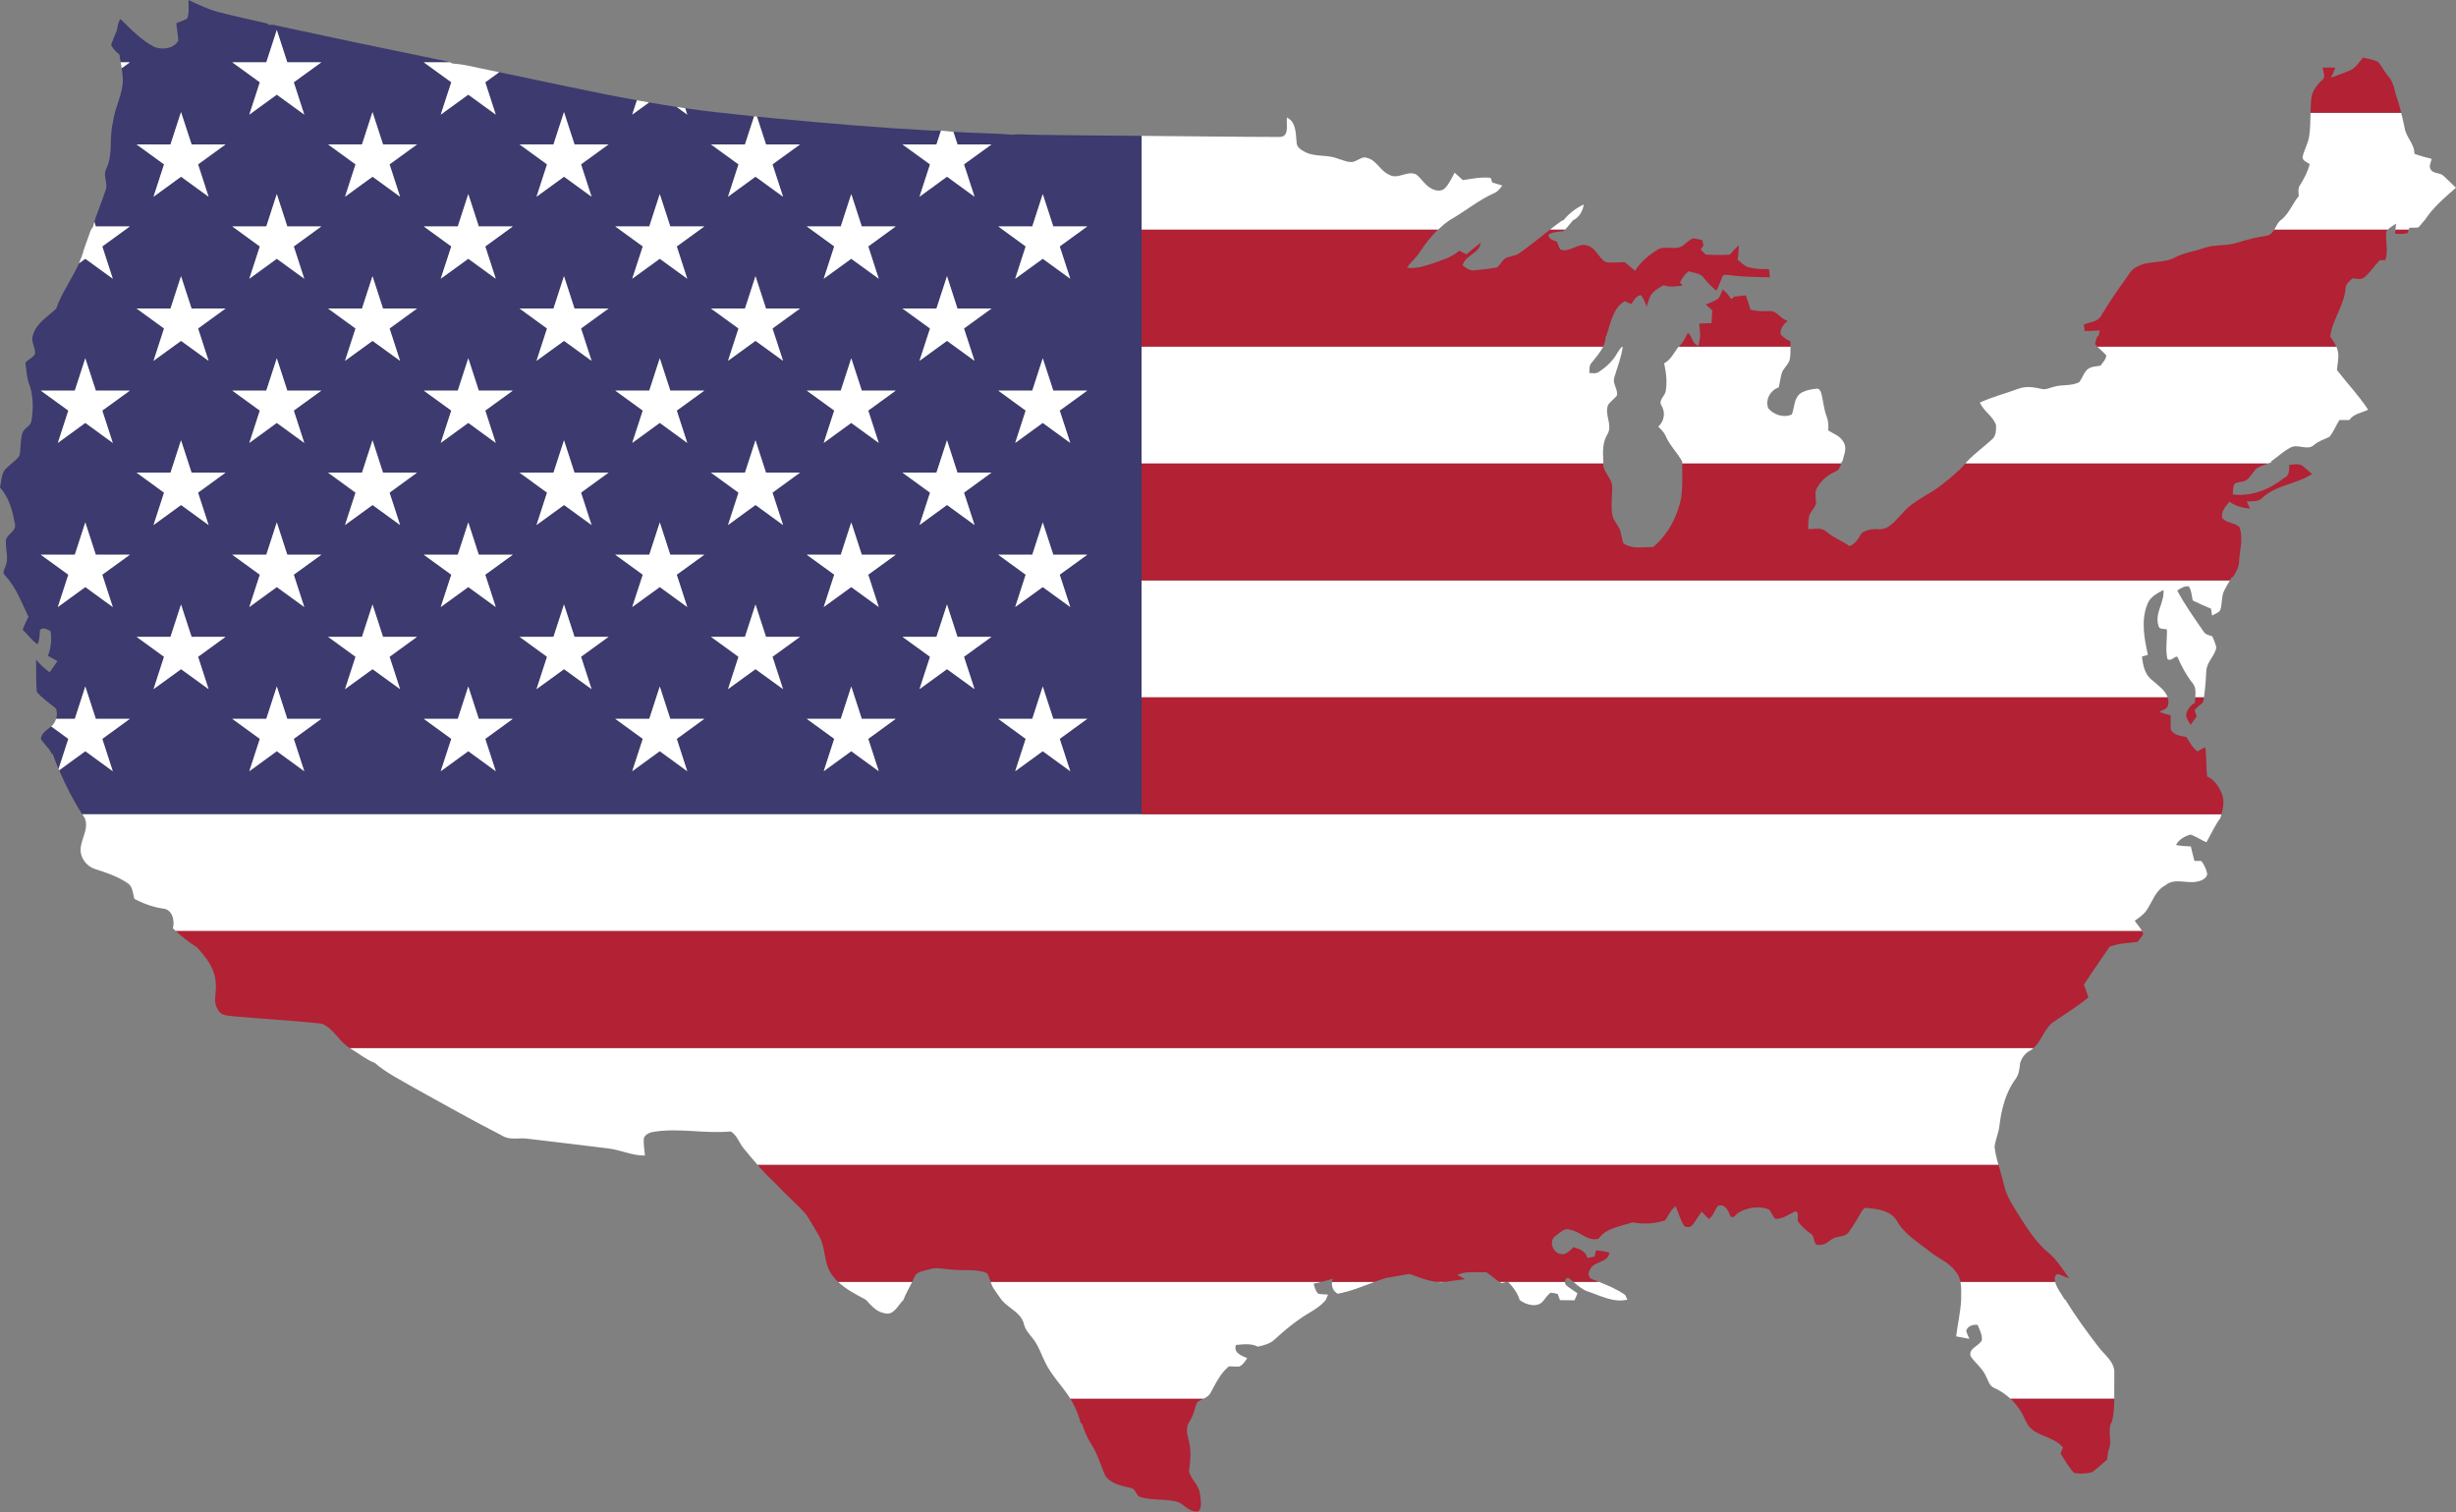 <?xml version="1.0" encoding="UTF-8"?><svg xmlns="http://www.w3.org/2000/svg" xmlns:xlink="http://www.w3.org/1999/xlink" height="1576.2" preserveAspectRatio="xMidYMid meet" version="1.0" viewBox="35.0 21.5 2560.0 1576.2" width="2560.0" zoomAndPan="magnify"><rect x="35.0" y="21.5" width="2560.0" height="1576.2" fill="#808080" stroke="none"/><g id="change1_1"><path d="M423.32 700.31L423.32 700.31z" fill="#3C3A6E"/></g><g id="change1_2"><path d="M822.48 700.31L822.48 700.31z" fill="#3C3A6E"/></g><g id="change1_3"><path d="m88.359 778.62c-4.425 3.768-10.391 7.057-10.78 13.165 2.624 3.886 5.879 7.324 8.89 10.945 0.854 1.546 1.709 3.133 2.563 4.72l0.692-0.509c2.002 5.357 4.117 10.679 6.347 15.955l10.152-31.284-17.864-12.992z" fill="#3C3A6E"/></g><g id="change1_4"><path d="m1224.9 748.34v-585.24c-38.27-0.339-76.529-0.506-114.8-1.196-6.591 0.061-13.264-0.976-19.774 0.061-20.468-1.87-41.069-1.586-61.564-3.112l4.278 13.158h35.462l-28.693 20.804 11.008 33.724-28.724-20.89-28.66 20.89 10.939-33.708-28.716-20.821h35.462l4.665-14.348c-2.797-0.159-5.598-0.192-8.398 0.029-53.504-2.848-106.91-7.344-160.25-12.389-3.886-0.407-7.771-0.793-11.657-1.159-3.824-0.366-7.647-0.745-11.469-1.128l9.428 28.996h35.462l-28.693 20.804 11.008 33.724-28.724-20.89-28.66 20.89 10.939-33.708-28.716-20.821h35.462l9.524-29.292c-13.222-1.336-26.434-2.76-39.634-4.252-10.765-1.23-21.5-2.648-32.212-4.199l2.175 6.702-11.04-8.023c-9.617-1.463-19.216-3.036-28.799-4.698l-17.544 12.721 4.886-14.967c-48.032-8.709-95.734-19.376-143.54-29.256l-14.503 10.515 10.939 33.708-28.66-20.826-28.724 20.826 11.008-33.725-28.693-20.804h27.197c-4.28-1.54-8.92-2.069-13.344-3.065-57.166-11.698-114.27-23.761-171.29-36.09-1.261 0.041-3.804 0.143-5.066 0.183l0.448-1.241c-17.373-3.927-34.788-7.792-52.059-12.186-10.864-2.767-20.893-7.893-31.044-12.511-0.183 6.408 0.834 13.101-1.363 19.265-3.54 2.095-7.527 3.275-11.331 4.801 0.163 6.123 1.912 12.084 1.994 18.167-4.435 8.503-16.641 9.968-24.86 6.713-13.732-6.957-24.392-18.472-35.337-29.051-3.438 3.804-2.604 9.297-4.638 13.752-1.872 4.353-3.764 8.707-5.249 13.223 2.075 3.926 5.025 7.242 8.626 9.846 0.479 2.727 0.981 5.457 1.461 8.192h9.504l-8.495 6.16c0.592 3.939 1.058 7.892 1.233 11.872-0.061 15.481-8.524 29.173-10.355 44.37-4.252 16.112 0.509 33.669-7.161 49.007-3.621 7.283 2.726 15.075-0.692 22.358-2.36 7.263-5.066 14.383-7.71 21.524-1.45 3.632-2.717 7.325-3.823 11.07l1.521 4.687h35.482l-28.716 20.884 10.939 33.644-28.646-20.816-6.605 4.799c-7.168 16.12-18.01 30.541-23.831 47.287-8.829 8.341-20.791 15.115-24.168 27.647-2.563 6.591 2.889 12.796 2.238 19.408-2.238 4.008-7.039 5.818-10.111 9.175 0.936 6.652 1.343 13.467 3.092 19.998 5.391 12.816 5.411 27.22 3.235 40.768-0.915 5.452-7.609 7.263-9.378 12.349-2.441 7.69-1.424 15.95-3.092 23.781-4.374 6.307-11.637 9.867-16.194 16.031-2.807 5.31-2.909 11.494-4.109 17.272 9.765 10.518 13.244 24.941 15.685 38.653 1.139 7.771-10.518 10.335-9.5 18.147-0.407 8.402 3.092 17.251-0.509 25.287-0.834 2.909-3.703 6.673-0.59 9.236 11.576 12.267 17.292 28.359 24.595 43.251-2.278 4.415-4.394 8.911-6.062 13.589 5.31 4.862 9.399 11.026 15.42 15.136 2.482-4.679 2.075-9.989 2.645-15.054 3.397-3.052 7.812-0.57 11.026 1.404 1.343 8.727 0.427 17.496-2.726 25.755 3.336 1.709 6.632 3.479 9.887 5.35-2.604 3.987-5.35 7.914-8.199 11.738-5.106-3.947-10.009-8.178-14.118-13.162 0.448 11.148-0.285 22.358 0.773 33.465 5.493 6.917 13.406 11.799 20.12 17.557 1.165 3.631 1.101 7.261 0.026 10.653h19.509l10.94-33.712 10.94 33.712h35.483l-28.724 20.89 10.947 33.731-28.646-20.88-27.253 19.864c6.796 15.901 14.698 31.347 24.049 45.874h1104.2v-121.86zm-1083.3-127.83l10.956 33.696-28.646-20.816-28.646 20.816 10.956-33.696-28.733-20.833h35.483l10.94-33.712 10.94 33.712h35.483l-28.733 20.833zm0.017-171.06l10.939 33.708-28.646-20.88-28.646 20.88 10.939-33.708-28.716-20.82h35.462l10.961-33.712 10.961 33.712h35.462l-28.716 20.82zm110.78 290.32l-28.692-20.803-28.692 20.803 10.945-33.725-28.629-20.804h35.37l10.961-33.712 11.025 33.712h35.397l-28.629 20.804 10.944 33.725zm-10.952-204.79l10.952 33.747-28.692-20.867-28.692 20.867 10.952-33.747-28.637-20.873h35.39l10.94-33.712 11.004 33.712h35.42l-28.637 20.873zm8e-3 -171.12l10.944 33.725-28.692-20.803-28.692 20.803 10.945-33.725-28.629-20.804h35.39l10.94-33.712 11.004 33.712h35.419l-28.629 20.804zm0-171.05l10.944 33.724-28.692-20.867-28.692 20.867 10.945-33.724-28.629-20.804h35.37l10.961-33.712 11.025 33.712h35.397l-28.629 20.804zm110.7 632.52l-28.646-20.88-28.646 20.88 10.947-33.731-28.724-20.89h35.483l10.94-33.712 10.94 33.712h35.482l-28.724 20.89 10.948 33.731zm-10.955-204.83l10.956 33.696-28.646-20.816-28.646 20.816 10.956-33.696-28.733-20.833h35.483l10.94-33.712 10.94 33.712h35.482l-28.732 20.833zm0.016-171.06l10.939 33.708-28.646-20.88-28.646 20.88 10.939-33.708-28.716-20.821h35.462l10.961-33.712 10.961 33.712h35.462l-28.716 20.821zm0-171.08l10.939 33.644-28.646-20.816-28.646 20.816 10.939-33.644-28.716-20.884h35.482l10.941-33.712 10.94 33.712h35.482l-28.715 20.884zm0-171.11l10.939 33.708-28.646-20.816-28.646 20.816 10.939-33.708-28.716-20.821h35.483l10.94-33.712 10.94 33.712h35.482l-28.715 20.821zm110.79 632.51l-28.692-20.803-28.692 20.803 10.945-33.725-28.63-20.804h35.37l10.961-33.712 10.961 33.712h35.462l-28.63 20.804 10.945 33.725zm-10.952-204.79l10.952 33.747-28.692-20.867-28.692 20.867 10.952-33.747-28.637-20.873h35.39l10.94-33.712 10.94 33.712h35.483l-28.636 20.873zm7e-3 -171.12l10.945 33.725-28.692-20.803-28.692 20.803 10.944-33.725-28.629-20.804h35.39l10.94-33.712 10.94 33.712h35.483l-28.629 20.804zm0-171.05l10.945 33.724-28.692-20.867-28.692 20.867 10.944-33.724-28.629-20.804h35.37l10.961-33.712 10.961 33.712h35.462l-28.63 20.804zm110.7 632.52l-28.66-20.89-28.724 20.89 11.016-33.747-28.701-20.873h35.482l10.94-33.712 10.94 33.712h35.483l-28.724 20.89 10.948 33.73zm-10.956-204.83l10.956 33.696-28.66-20.826-28.724 20.826 11.025-33.712-28.71-20.816h35.482l10.94-33.712 10.94 33.712h35.483l-28.732 20.832zm0.017-171.06l10.939 33.708-28.66-20.89-28.724 20.89 11.008-33.725-28.693-20.804h35.462l10.961-33.712 10.961 33.712h35.462l-28.716 20.821zm0-171.08l10.939 33.644-28.66-20.826-28.724 20.826 11.008-33.661-28.693-20.868h35.482l10.941-33.712 10.94 33.712h35.483l-28.716 20.885zm110.78 461.4l-28.692-20.803-28.692 20.803 10.945-33.725-28.63-20.804h35.37l10.961-33.712 10.961 33.712h35.462l-28.642 20.767 10.957 33.762zm-10.964-204.83l10.964 33.785-28.692-20.867-28.692 20.867 10.952-33.747-28.637-20.873h35.39l10.94-33.712 10.94 33.712h35.482l-28.647 20.835zm7e-3 -171.12l10.957 33.762-28.692-20.803-28.692 20.803 10.945-33.725-28.63-20.804h35.39l10.94-33.712 10.94 33.712h35.482l-28.64 20.767zm0-171.05l10.957 33.762-28.692-20.867-28.692 20.867 10.945-33.724-28.63-20.804h35.37l10.961-33.712 10.961 33.712h35.462l-28.642 20.766zm110.71 632.56l-28.66-20.89-28.724 20.89 11.016-33.747-28.701-20.873h35.483l10.94-33.712 10.941 33.712h35.482l-28.724 20.89 10.947 33.73zm-10.956-204.83l10.956 33.696-28.66-20.826-28.724 20.826 11.025-33.712-28.71-20.816h35.483l10.94-33.712 10.941 33.712h35.482l-28.733 20.832zm0.017-171.06l10.939 33.708-28.66-20.89-28.724 20.89 11.008-33.724-28.693-20.804h35.462l10.961-33.712 10.961 33.712h35.462l-28.716 20.82zm0-171.08l10.939 33.644-28.66-20.826-28.724 20.826 11.008-33.661-28.693-20.868h35.482l10.94-33.712 10.941 33.712h35.482l-28.715 20.885zm110.79 461.4l-28.724-20.826-28.66 20.826 10.939-33.708-28.716-20.821h35.462l10.961-33.712 10.961 33.712h35.462l-28.693 20.804 11.008 33.725zm-11.016-204.79l11.016 33.747-28.724-20.89-28.66 20.89 10.947-33.731-28.724-20.89h35.483l10.94-33.712 10.94 33.712h35.483l-28.701 20.874zm7e-3 -171.12l11.008 33.725-28.724-20.826-28.66 20.826 10.939-33.708-28.716-20.821h35.483l10.94-33.712 10.94 33.712h35.483l-28.693 20.804zm110.76 461.48l-28.692-20.867-28.692 20.867 10.964-33.785-28.649-20.836h35.483l10.94-33.712 10.94 33.712h35.391l-28.637 20.874 10.952 33.747zm-10.962-204.85l10.961 33.712-28.692-20.803-28.692 20.803 10.973-33.75-28.658-20.779h35.483l10.94-33.712 10.94 33.712h35.391l-28.646 20.817zm0.017-171.06l10.944 33.725-28.692-20.867-28.692 20.867 10.957-33.762-28.642-20.767h35.462l10.961-33.712 10.961 33.712h35.37l-28.629 20.804zm0-171.08l10.944 33.661-28.692-20.803-28.692 20.803 10.957-33.698-28.642-20.83h35.483l10.94-33.712 10.94 33.712h35.39l-28.628 20.867zm110.79 461.42l-28.724-20.826-28.66 20.826 10.939-33.708-28.716-20.821h35.462l10.961-33.712 10.961 33.712h35.462l-28.693 20.804 11.008 33.725zm-11.016-204.79l11.016 33.747-28.724-20.89-28.66 20.89 10.947-33.731-28.724-20.89h35.483l10.94-33.712 10.94 33.712h35.482l-28.7 20.874zm8e-3 -171.12l11.008 33.725-28.724-20.826-28.66 20.826 10.939-33.708-28.716-20.821h35.483l10.94-33.712 10.94 33.712h35.482l-28.692 20.804zm110.76 461.48l-28.692-20.867-28.692 20.867 10.952-33.747-28.637-20.873h35.483l10.94-33.712 10.94 33.712h35.39l-28.637 20.873 10.953 33.747zm-10.961-204.85l10.961 33.712-28.692-20.803-28.692 20.803 10.961-33.712-28.646-20.816h35.483l10.94-33.712 10.94 33.712h35.39l-28.645 20.816zm0.016-171.06l10.945 33.725-28.692-20.867-28.692 20.867 10.944-33.725-28.629-20.804h35.462l10.961-33.712 10.961 33.712h35.37l-28.63 20.804zm0-171.08l10.945 33.661-28.692-20.803-28.692 20.803 10.944-33.661-28.629-20.868h35.482l10.941-33.712 10.941 33.712h35.39l-28.63 20.868z" fill="#3C3A6E"/></g><g id="change2_1"><path d="m160.84 86.448c0.359 2.05 0.7 4.103 1.009 6.16l8.495-6.16h-9.504z" fill="#fff"/></g><g id="change2_2"><path d="M323.52 52.736L312.58 86.448 277.1 86.448 305.82 107.27 294.88 140.98 323.52 120.16 352.17 140.98 341.23 107.27 369.95 86.448 334.46 86.448z" fill="#fff"/></g><g id="change2_3"><path d="m505.39 107.25l-11.008 33.725 28.724-20.826 28.66 20.826-10.939-33.708 14.503-10.515c-3.466-0.716-6.933-1.434-10.4-2.141-12.633-2.339-25.043-6.123-37.941-6.835-1.001-0.527-2.04-0.95-3.094-1.329h-27.197l28.692 20.803z" fill="#fff"/></g><g id="change2_4"><path d="m711.53 128.26c-4.222-0.732-8.442-1.482-12.659-2.247l-4.886 14.967 17.545-12.72z" fill="#fff"/></g><g id="change2_5"><path d="m749.2 134.28c-2.957-0.428-5.912-0.871-8.865-1.321l11.04 8.023-2.175-6.702z" fill="#fff"/></g><g id="change2_6"><path d="M223.68 138.31L212.72 172.02 177.35 172.02 205.98 192.82 195.03 226.55 223.72 205.68 252.42 226.55 241.47 192.82 270.1 172.02 234.7 172.02z" fill="#fff"/></g><g id="change2_7"><path d="M423.28 138.31L412.32 172.02 376.95 172.02 405.58 192.82 394.63 226.55 423.32 205.68 452.02 226.55 441.07 192.82 469.7 172.02 434.24 172.02z" fill="#fff"/></g><g id="change2_8"><path d="M622.88 138.31L611.92 172.02 576.55 172.02 605.18 192.82 594.23 226.55 622.92 205.68 651.62 226.55 640.66 192.78 669.3 172.02 633.84 172.02z" fill="#fff"/></g><g id="change2_9"><path d="m776.06 172.02l28.716 20.821-10.939 33.708 28.66-20.89 28.724 20.89-11.008-33.724 28.693-20.804h-35.462l-9.428-28.996c-0.99-0.099-1.981-0.196-2.971-0.296l-9.524 29.292h-35.461z" fill="#fff"/></g><g id="change2_10"><path d="m975.66 172.02l28.716 20.821-10.939 33.708 28.66-20.89 28.724 20.89-11.008-33.724 28.693-20.804h-35.462l-4.278-13.158c-0.69-0.051-1.381-0.088-2.071-0.144-3.625-0.414-7.264-0.84-10.908-1.046l-4.665 14.348h-35.462z" fill="#fff"/></g><g id="change2_11"><path d="m152.57 312.02l-10.939-33.644 28.716-20.884h-35.482l-1.521-4.687c-0.523 1.772-1.022 3.551-1.466 5.348-1.444 1.526-2.462 3.336-3.031 5.411-2.095 6.184-4.293 12.328-6.571 18.452-1.239 4.854-2.954 9.487-4.956 13.988l6.605-4.799 28.645 20.815z" fill="#fff"/></g><g id="change2_12"><path d="M323.52 223.78L312.58 257.5 277.1 257.5 305.82 278.38 294.88 312.02 323.52 291.21 352.17 312.02 341.23 278.38 369.95 257.5 334.46 257.5z" fill="#fff"/></g><g id="change2_13"><path d="M523.12 223.78L512.18 257.5 476.7 257.5 505.39 278.36 494.39 312.02 523.11 291.2 551.77 312.02 540.83 278.38 569.55 257.5 534.06 257.5z" fill="#fff"/></g><g id="change2_14"><path d="M722.72 223.78L711.78 257.5 676.3 257.5 705 278.36 693.99 312.02 722.71 291.2 751.37 312.02 740.43 278.38 769.15 257.5 733.66 257.5z" fill="#fff"/></g><g id="change2_15"><path d="M922.32 223.78L911.38 257.5 875.9 257.5 904.54 278.32 893.59 312.02 922.28 291.22 950.97 312.02 940.03 278.36 968.66 257.5 933.26 257.5z" fill="#fff"/></g><g id="change2_16"><path d="M1121.9 223.78L1111 257.5 1075.5 257.5 1104.1 278.36 1093.2 312.02 1121.9 291.22 1150.6 312.02 1139.6 278.36 1168.3 257.5 1132.9 257.5z" fill="#fff"/></g><g id="change2_17"><path d="M223.68 309.35L212.74 343.06 177.35 343.06 205.98 363.87 195.03 397.59 223.72 376.79 252.42 397.59 241.47 363.87 270.1 343.06 234.68 343.06z" fill="#fff"/></g><g id="change2_18"><path d="M423.28 309.35L412.34 343.06 376.95 343.06 405.58 363.87 394.63 397.59 423.32 376.79 452.02 397.59 441.07 363.87 469.7 343.06 434.22 343.06z" fill="#fff"/></g><g id="change2_19"><path d="M622.88 309.35L611.94 343.06 576.55 343.06 605.18 363.87 594.23 397.59 622.92 376.79 651.62 397.59 640.66 363.83 669.3 343.06 633.82 343.06z" fill="#fff"/></g><g id="change2_20"><path d="M822.48 309.35L811.54 343.06 776.06 343.06 804.77 363.88 793.83 397.59 822.49 376.77 851.22 397.59 840.21 363.87 868.9 343.06 833.42 343.06z" fill="#fff"/></g><g id="change2_21"><path d="M1022.1 309.35L1011.1 343.06 975.66 343.06 1004.4 363.88 993.43 397.59 1022.1 376.77 1050.8 397.59 1039.8 363.87 1068.5 343.06 1033 343.06z" fill="#fff"/></g><g id="change2_22"><path d="M123.92 394.92L112.96 428.63 77.5 428.63 106.22 449.45 95.277 483.16 123.92 462.28 152.57 483.16 141.63 449.45 170.35 428.63 134.88 428.63z" fill="#fff"/></g><g id="change2_23"><path d="M323.52 394.92L312.56 428.63 277.1 428.63 305.82 449.45 294.88 483.16 323.52 462.28 352.17 483.16 341.23 449.45 369.95 428.63 334.48 428.63z" fill="#fff"/></g><g id="change2_24"><path d="M523.12 394.92L512.16 428.63 476.7 428.63 505.39 449.44 494.39 483.16 523.11 462.27 551.77 483.16 540.83 449.45 569.55 428.63 534.08 428.63z" fill="#fff"/></g><g id="change2_25"><path d="M722.72 394.92L711.76 428.63 676.3 428.63 705 449.44 693.99 483.16 722.71 462.27 751.37 483.16 740.43 449.45 769.15 428.63 733.69 428.63z" fill="#fff"/></g><g id="change2_26"><path d="M922.32 394.92L911.36 428.63 875.9 428.63 904.54 449.4 893.59 483.16 922.28 462.3 950.97 483.16 940.03 449.44 968.66 428.63 933.29 428.63z" fill="#fff"/></g><g id="change2_27"><path d="M1121.9 394.92L1111 428.63 1075.5 428.63 1104.1 449.44 1093.2 483.16 1121.9 462.3 1150.6 483.16 1139.6 449.44 1168.3 428.63 1132.9 428.63z" fill="#fff"/></g><g id="change2_28"><path d="M223.68 480.4L212.74 514.11 177.35 514.11 205.98 534.98 195.03 568.73 223.72 547.86 252.42 568.73 241.46 534.98 270.1 514.11 234.68 514.11z" fill="#fff"/></g><g id="change2_29"><path d="M423.28 480.4L412.34 514.11 376.95 514.11 405.58 534.98 394.63 568.73 423.32 547.86 452.02 568.73 441.06 534.98 469.7 514.11 434.22 514.11z" fill="#fff"/></g><g id="change2_30"><path d="M622.88 480.4L611.94 514.11 576.55 514.11 605.18 534.98 594.23 568.73 622.92 547.86 651.62 568.73 640.65 534.95 669.3 514.11 633.82 514.11z" fill="#fff"/></g><g id="change2_31"><path d="M822.48 480.4L811.54 514.11 776.06 514.11 804.78 535 793.83 568.73 822.49 547.84 851.22 568.73 840.2 534.98 868.9 514.11 833.42 514.11z" fill="#fff"/></g><g id="change2_32"><path d="M1022.1 480.4L1011.1 514.11 975.66 514.11 1004.4 535 993.43 568.73 1022.1 547.84 1050.8 568.73 1039.8 534.98 1068.5 514.11 1033 514.11z" fill="#fff"/></g><g id="change2_33"><path d="M123.92 565.97L112.98 599.68 77.5 599.68 106.23 620.51 95.277 654.21 123.92 633.39 152.57 654.21 141.61 620.51 170.35 599.68 134.86 599.68z" fill="#fff"/></g><g id="change2_34"><path d="M323.52 565.97L312.58 599.68 277.1 599.68 305.83 620.51 294.88 654.21 323.52 633.39 352.17 654.21 341.21 620.51 369.95 599.68 334.46 599.68z" fill="#fff"/></g><g id="change2_35"><path d="M523.12 565.97L512.18 599.68 476.7 599.68 505.41 620.5 494.39 654.21 523.11 633.38 551.77 654.21 540.81 620.51 569.55 599.68 534.06 599.68z" fill="#fff"/></g><g id="change2_36"><path d="M722.72 565.97L711.78 599.68 676.3 599.68 705.01 620.5 693.99 654.21 722.71 633.38 751.37 654.21 740.41 620.51 769.15 599.68 733.66 599.68z" fill="#fff"/></g><g id="change2_37"><path d="M922.32 565.97L911.38 599.68 875.9 599.68 904.56 620.46 893.59 654.21 922.28 633.4 950.97 654.21 940.01 620.5 968.66 599.68 933.26 599.68z" fill="#fff"/></g><g id="change2_38"><path d="M1121.9 565.97L1111 599.68 1075.5 599.68 1104.1 620.5 1093.2 654.21 1121.9 633.4 1150.6 654.21 1139.6 620.5 1168.3 599.68 1132.9 599.68z" fill="#fff"/></g><g id="change2_39"><path d="M234.7 685.25L223.68 651.54 212.72 685.25 177.35 685.25 205.98 706.05 195.03 739.78 223.72 718.98 252.42 739.78 241.47 706.05 270.1 685.25z" fill="#fff"/></g><g id="change2_40"><path d="m434.24 685.25l-10.961-33.712-10.961 33.712h-35.37l28.63 20.804-10.945 33.725 28.692-20.803 28.692 20.803-10.945-33.725 28.63-20.804h-35.462zm-10.915 15.06z" fill="#fff"/></g><g id="change2_41"><path d="M633.84 685.25L622.88 651.54 611.92 685.25 576.55 685.25 605.18 706.05 594.23 739.78 622.92 718.98 651.62 739.78 640.66 706.02 669.3 685.25z" fill="#fff"/></g><g id="change2_42"><path d="m833.44 685.25l-10.961-33.712-10.961 33.712h-35.462l28.716 20.821-10.939 33.708 28.66-20.826 28.724 20.826-11.008-33.724 28.693-20.804h-35.462zm-10.961 15.06z" fill="#fff"/></g><g id="change2_43"><path d="M1033 685.25L1022.1 651.54 1011.1 685.25 975.66 685.25 1004.4 706.07 993.43 739.78 1022.1 718.95 1050.8 739.78 1039.8 706.05 1068.5 685.25z" fill="#fff"/></g><g id="change2_44"><path d="m152.57 825.35l-10.947-33.731 28.724-20.89h-35.483l-10.94-33.712-10.94 33.712h-19.509c-0.689 2.176-1.79 4.255-3.261 6.171-0.567 0.594-1.194 1.165-1.853 1.727l17.864 12.992-10.153 31.284c0.201 0.476 0.398 0.954 0.601 1.43l27.251-19.863 28.646 20.88z" fill="#fff"/></g><g id="change2_45"><path d="M334.46 770.73L323.52 737.02 312.58 770.73 277.1 770.73 305.82 791.62 294.88 825.35 323.52 804.47 352.17 825.35 341.22 791.62 369.95 770.73z" fill="#fff"/></g><g id="change2_46"><path d="M534.06 770.73L523.12 737.02 512.18 770.73 476.7 770.73 505.4 791.6 494.39 825.35 523.11 804.46 551.77 825.35 540.82 791.62 569.55 770.73z" fill="#fff"/></g><g id="change2_47"><path d="M733.66 770.73L722.72 737.02 711.78 770.73 676.3 770.73 705 791.6 693.99 825.35 722.71 804.46 751.37 825.35 740.42 791.62 769.15 770.73z" fill="#fff"/></g><g id="change2_48"><path d="M933.26 770.73L922.32 737.02 911.38 770.73 875.9 770.73 904.55 791.56 893.59 825.35 922.28 804.48 950.97 825.35 940.02 791.6 968.66 770.73z" fill="#fff"/></g><g id="change2_49"><path d="M1132.9 770.73L1121.9 737.02 1111 770.73 1075.5 770.73 1104.1 791.6 1093.2 825.35 1121.9 804.48 1150.6 825.35 1139.6 791.6 1168.3 770.73z" fill="#fff"/></g><g id="change2_50"><path d="m1224.9 626.48v121.86h1069.6c-2.536-7.344-10.501-12.933-16.163-17.87-7.812-5.757-9.663-15.705-10.64-24.738 1.526-0.407 4.618-1.221 6.144-1.648-3.723-17.109-7.365-35.744-0.59-52.629 2.604-7.588 10.131-11.576 16.804-15.014 1.282 12.918-9.379 24.128-5.208 37.066 0.427 4.333 5.737 3.113 8.829 4.008 0.366 10.253-1.75 20.71 0.488 30.82 3.926 3.113 6.795-2.848 10.355-2.4 4.231 9.663 9.134 19.021 15.705 27.321 3.673 4.263 3.415 9.738 3.006 15.083h9.02c1.41-9.08 2.039-18.255 2.5-27.432 0.305-9.378 8.911-15.644 10.457-24.575-0.855-4.089-2.645-7.873-4.252-11.657-3.58-1.058-7.527-1.912-9.439-5.452-9.46-13.793-19.266-27.423-27.077-42.254 3.621-2.238 7.466-4.923 12.023-4.313 2.95 4.211 2.929 9.785 4.13 14.688 6.205 3.133 12.613 5.9 19.042 8.585 0.284 1.77 0.834 5.33 1.118 7.1 2.828-1.607 6.246-2.624 8.382-5.269 2.543-6.978 0.976-14.993 4.72-21.625 1.707-3.294 3.623-6.467 5.514-9.657h-1134.4z" fill="#fff"/></g><g id="change2_51"><path d="m2442 163.33c-1.078 7.405-5.086 13.956-6.835 21.178-0.957 4.496 4.658 5.798 7.323 8.158-2.034 7.771-5.757 14.891-9.988 21.666-2.523 3.397-1.587 7.629-1.383 11.535-6.917 8.239-10.335 19.205-19.428 25.572-2.633 2.443-4.168 6.205-6.136 9.461h118.32c2.367-2.607 5.834-4.226 8.615-6.367-0.206 2.127-0.406 4.247-0.595 6.367h13.817c0.248-0.663 0.499-1.323 0.734-1.994 3.092-0.122 6.246 0.041 9.378-0.407 2.258-2.217 4.069-4.801 6.144-7.222h0.265c8.585-13.406 20.852-23.72 32.733-34.076-4.395-4.029-8.463-8.402-12.898-12.349-3.723-3.743-10.721-1.933-13.448-6.835-2.319-3.377 0.529-7.425 0.916-10.965-6.063-1.424-12.043-3.112-17.882-5.228 0.244-9.989-8.402-16.926-10.07-26.426-1.128-5.482-2.358-10.938-3.731-16.358h-94.49c-0.152 8.116-0.201 16.238-1.363 24.29z" fill="#fff"/></g><g id="change2_52"><path d="m1674.7 251.06c6.428-2.828 10.07-9.684 11.169-16.397-8.382 3.743-15.644 9.541-21.422 16.641h-1.2c-4.317 3.103-8.534 6.332-12.717 9.604h15.758c3.004-3.084 5.496-6.671 8.412-9.848z" fill="#fff"/></g><g id="change2_53"><path d="m1533.9 260.9c3.763-3.609 7.785-6.949 12.099-9.929 15.787-8.87 29.803-20.812 46.465-28.197 3.784-1.403 6.103-4.781 8.422-7.913-3.479-1.078-6.937-2.116-10.396-3.153-0.427-1.221-1.282-3.642-1.709-4.862-9.765-1.098-19.367 0.956-28.969 2.38-2.828-2.624-5.676-5.188-8.565-7.731-3.214 5.574-5.676 11.82-10.355 16.356-3.682 3.56-9.5 2.482-13.61 0.346-6.612-3.357-10.294-10.131-15.848-14.708-9.562-4.984-19.388 5.778-28.583 0.041-9.216-3.784-12.918-15.197-23.008-17.475-3.988-1.607-7.466 1.302-10.945 2.726-6.408 3.927-13.589-0.448-19.978-2.116-10.945-4.292-23.517-1.241-34.014-6.957-4.028-2.095-8.707-5.086-8.402-10.274-1.017-9.073-0.427-20.852-10.131-25.45-0.793 6.978 3.092 20.669-8.036 20.262-42.01-0.04-84.06-0.712-126.09-0.977-5.77-0.061-11.539-0.116-17.308-0.167v97.797h308.96z" fill="#fff"/></g><g id="change2_54"><path d="m120.72 870.2c0.871 1.354 1.754 2.7 2.651 4.037 5.025 12.328-5.798 23.456-4.191 35.825 1.221 7.954 7.344 14.891 15.034 17.251 11.84 3.784 23.863 7.812 34.177 14.953 5.188 3.56 4.984 10.701 6.693 16.153 9.338 4.903 19.326 8.504 29.783 10.07 9.867 0.712 12.471 12.633 10.355 20.649 1.019 0.951 2.047 1.894 3.084 2.83h2049.4c-2.044-3.863-5.193-7.163-7.58-10.784 4.537-3.275 9.5-6.368 12.552-11.23 6.001-8.809 9.073-20.323 19.225-25.552 9.297-8.178 21.829-1.831 32.712-3.886 4.496-0.773 10.315-2.97 11.128-8.097-0.977-4.883-3.154-9.521-6.103-13.488-2.441-0.203-4.862-0.102-7.243-0.041-1.383-5.025-2.604-10.09-3.763-15.136-5.229-0.203-10.416-0.57-15.522-1.505 3.072-5.839 9.094-9.216 15.258-10.904 5.798 1.994 10.864 5.615 16.478 8.076 4.821-8.402 8.667-17.414 14.525-25.206 0.397-1.322 0.794-2.664 1.17-4.017h-2229.8z" fill="#fff"/></g><g id="change2_55"><path d="m1954.7 502.62h0.631c1.485-6.51 5.391-13.915 1.282-20.242-3.173-6.347-10.314-8.707-15.97-12.206 0.386-4.984 0.183-10.009-1.709-14.688-2.848-7.527-3.397-15.604-5.31-23.334-0.651-2.685-2.36-6.307-5.696-5.493-5.737 0.692-11.759 1.79-16.58 5.066-6.591 5.391-5.757 14.485-8.605 21.727-8.137 3.906-19.184 0.468-24.595-6.469-3.377-8.89 2.136-18.655 10.884-21.748 1.343-5.391 1.913-11.006 3.641-16.295 2.258-4.272 6.246-7.547 7.751-12.227 0.92-4.586 0.957-9.277 0.86-13.953h-116.44c-5.009 5.952-7.953 13.651-15.228 17.432 2.157 9.684 3.316 19.835 1.505 29.681-1.302 4.842-7.73 9.155-4.252 14.363 4.435 7.12 2.767 16.417-3.397 21.951 2.624 2.767 5.656 5.33 7.324 8.87 4.15 10.212 12.369 17.923 17.658 27.505 1e-3 0.686 7e-3 1.373 0.01 2.059h165.65c0.202-0.674 0.395-1.346 0.59-1.999z" fill="#fff"/></g><g id="change2_56"><path d="m2230.5 391.96c-0.244 4.17-3.763 7.242-5.879 10.619-4.883 0.956-10.559 0.753-14.342 4.435-3.438 3.682-4.984 8.626-7.833 12.694-8.076 4.415-17.74 2.34-26.304 4.842-4.476 0.977-8.91 3.662-13.549 2.217-7.507-1.729-15.482-2.929-22.948-0.346-13.65 4.943-27.729 8.687-40.993 14.647 3.927 9.012 13.57 14.037 16.906 23.334 0.102 5.066 0.285 11.23-3.988 14.81-8.544 8.036-18.268 14.79-26.304 23.395-0.53 0.692-1.096 1.35-1.65 2.018h315.41c0.817-0.315 1.632-0.637 2.44-0.981l1.281 0.244-0.834-1.261c7.08-4.821 13.305-11.006 21.015-14.871 7.629-3.804 17.312 3.764 24.107-2.502 4.659-4.048 10.6-5.838 16.092-8.442 4.272-5.29 6.713-11.799 10.354-17.516 3.418 0.02 6.856 0.041 10.315 0.02 4.557-6.754 12.878-7.405 19.631-10.762-9.582-14.729-21.849-27.444-32.509-41.338 0.346-6.225 2.198-12.43 1.119-18.676-0.293-2.038-0.93-3.947-1.761-5.776h-249.2c3.068 3.122 6.606 5.803 9.417 9.196z" fill="#fff"/></g><g id="change2_57"><path d="m1224.9 382.76v121.86h481.14c0.017-0.662 0.08-1.339 0.207-2.039-0.59-9.46-1.017-19.367 3.906-27.891 6.51-9.846-3.356-21.157 1.2-31.451 2.665-3.459 6.225-6.083 8.992-9.439 1.465-6.408-4.76-12.247-2.746-18.676 3.171-10.734 7.401-21.204 8.887-32.364h-0.819c-1.796 2.058-3.486 4.186-4.833 6.569-4.476 8.259-11.637 14.831-19.448 19.896-2.889 2.095-6.53 1.098-9.765 1.078 0.285-3.621-0.427-7.832 2.359-10.68 4.226-5.351 9.102-10.691 12.033-16.862h-481.11z" fill="#fff"/></g><g id="change2_58"><path d="m1537.1 1358.1c1.614-0.129 3.223-0.306 4.831-0.5h-10.082c1.737 0.243 3.486 0.42 5.251 0.5z" fill="#fff"/></g><g id="change2_59"><path d="m937.54 1376.2c5.432 5.981 11.209 12.878 19.733 14.078 9.277 2.706 13.691-8.382 19.286-13.712 2.503-6.609 6.201-12.662 9.272-19.013h-77.251c8.299 7.879 18.958 13.281 28.96 18.647z" fill="#fff"/></g><g id="change2_60"><path d="m1070.6 1364.4c2.624 4.15 5.696 8.036 8.503 12.125 7.425 8.87 20.75 13.305 23.314 25.592 1.505 5.717 5.696 10.05 9.236 14.607 5.737 7.181 8.503 16.092 12.552 24.229 6.654 14.233 18.26 25.199 26.519 38.419h138.73c2.938-1.433 5.737-3.013 7.304-6.012 5.33-9.806 10.355-20.445 19.103-27.708 3.499-0.102 7.019 0.468 10.559 0.183 4.13-1.322 6.184-5.473 8.667-8.687-5.819-2.523-14.77-5.656-11.718-13.834 7.649-0.651 15.685-1.872 22.825 1.79 6.083-1.424 12.511-2.929 17.211-7.324 8.26-7.446 16.6-14.851 25.816-21.117 9.216-6.815 20.384-11.189 27.749-20.323 0.793-1.851 1.587-3.702 2.339-5.533-3.417-0.285-6.896-0.203-10.233-0.895-2.95-2.706-3.702-6.795-4.882-10.396 2.838-0.637 5.669-1.303 8.491-2.005h-345.14c0.817 2.384 1.711 4.735 3.057 6.889z" fill="#fff"/></g><g id="change2_61"><path d="m1429.4 1369.9c13.258-2.302 25.741-7.67 38.408-12.299h-44.386c-0.732 4.861 1.402 10.036 5.978 12.299z" fill="#fff"/></g><g id="change2_62"><path d="m1600.3 1358.9c1.224-0.33 3.398-0.924 5.068-1.375h-7.595c0.819 0.492 1.654 0.96 2.527 1.375z" fill="#fff"/></g><g id="change2_63"><path d="m2079.2 1376.5c-0.733 12.755-3.662 25.226-5.229 37.88 4.618 0.895 9.256 1.729 13.895 2.604-1.302-2.807-2.726-5.574-3.459-8.544 1.913-5.066 6.978-6.51 11.962-6.062 1.933 5.147 5.065 10.355 4.374 16.092-2.95 6.164-13.833 8.056-11.759 16.336 4.537 7.324 12.146 12.39 15.726 20.405 2.624 4.557 3.601 10.965 9.175 13.02 6.173 2.762 11.79 6.576 16.69 11.159h108.25c0.132-8.734-0.208-17.506 7e-3 -26.193 0.936-12.064-10.111-19.265-16.499-27.871-12.267-15.929-24.147-32.245-34.666-49.374l-0.59 0.041c-3.45-6.068-8.134-11.631-9.954-18.464h-98.631c1.174 6.146 0.618 12.862 0.704 18.971z" fill="#fff"/></g><g id="change2_64"><path d="m1689.5 1367.4c13.63 4.374 27.016 12.186 41.847 8.727-0.59-1.221-1.77-3.703-2.36-4.923-8.401-5.977-17.975-9.898-27.523-13.683h-26.446c4.474 3.835 8.892 7.795 14.482 9.879z" fill="#fff"/></g><g id="change2_65"><path d="m1619.1 1376.6c7.059 5.269 19.449 8.585 25.165-0.081 2.116-2.726 4.231-5.493 6.937-7.669 2.523 0.142 5.005 0.59 7.486 1.343 0.773 2.116 1.546 4.252 2.36 6.429 5.025 0.122 10.07 0.142 15.115 0.163 1.037-2.462 2.095-4.903 3.153-7.324-3.886-2.868-8.158-5.188-11.799-8.341-0.886-0.81-1.276-2.188-1.249-3.552h-59.264c5.218 5.484 9.925 11.643 12.096 19.032z" fill="#fff"/></g><g id="change2_66"><path d="m400.76 1114.6c8.259 4.943 15.929 11.311 24.921 14.79 12.552 10.843 27.627 18.024 41.806 26.406 30.21 16.743 60.319 33.648 91.038 49.435 8.056 5.065 17.678 1.79 26.508 3.153 27.85 3.336 55.701 6.53 83.531 10.05 13.122 1.444 25.328 7.71 38.673 7.466-0.427-6.062-1.75-12.165-1.099-18.248 1.811-4.354 6.754-6.042 11.087-6.591 26.406-4.069 52.975 2.34 79.442-0.265 6.591 3.662 8.687 11.921 13.386 17.516 4.789 5.839 9.637 11.665 14.634 17.36h1293.4c-1.788-6.261-3.386-12.558-4.07-19.048 1.017-7.446 4.313-14.403 5.106-21.89 2.055-16.967 6.327-34.34 16.6-48.316 3.764-4.862 4.293-11.148 4.984-17.007 1.709-5.371 5.005-10.151 10.131-12.735 1.424-0.839 2.703-1.804 3.875-2.865h-1755.3c0.441 0.267 0.873 0.545 1.333 0.789z" fill="#fff"/></g><g id="change3_1"><path d="m2523.8 100.29c-3.702-4.455-6.123-9.826-9.907-14.18-4.923-2.563-10.518-3.316-15.807-4.598-4.17 4.943-7.731 11.087-14.057 13.569-6.348 2.767-12.898 4.984-19.388 7.365 1.648-3.377 3.255-6.795 4.618-10.314-4.435-0.285-8.87-0.305-13.264-0.224 0.346 4.354 3.885 9.948-0.611 13.223-6.205 5.574-11.046 12.573-11.453 21.178-0.308 4.236-0.413 8.484-0.491 12.734h94.49c-1.078-4.255-2.243-8.488-3.531-12.693-3.58-8.686-3.641-19.082-10.599-26.06z" fill="#B22134"/></g><g id="change3_2"><path d="m1726.6 381.66c-0.327 0.364-0.645 0.733-0.965 1.101h0.819c0.048-0.367 0.103-0.732 0.146-1.101z" fill="#B22134"/></g><g id="change3_3"><path d="m2531.6 265.2c4.191 0.02 8.443 0.224 12.674-0.448 0.524-1.276 1.021-2.557 1.504-3.845h-13.817c-0.128 1.43-0.254 2.86-0.361 4.293z" fill="#B22134"/></g><g id="change3_4"><path d="m2397.7 267.19c-10.558 1.485-20.873 4.17-31.004 7.364-11.535 3.662-24.086 1.384-35.418 5.778-9.623 3.418-20.018 4.496-29.031 9.501-12.166 6.51-26.955 2.93-39.121 9.399-6.652 2.523-9.643 9.46-13.691 14.749-8.687 11.799-16.722 24.026-24.331 36.537-3.398 6.734-11.86 6.53-17.943 9.277 0.204 1.709 0.59 5.127 0.793 6.835 5.269-0.203 10.539-0.488 15.848-0.692-0.386 1.505-1.2 4.516-1.587 6.022h-1.038c-0.752 2.828-2.522 5.615-2.095 8.646 0.623 0.753 1.292 1.463 1.976 2.159h249.2c-1.706-3.756-4.242-7.173-6.376-10.662 2.258-17.74 14.831-32.428 16.031-50.432 0.264-4.476 4.374-7.08 7.12-10.111 4.211 0.285 9.276 2.136 12.796-1.323 5.981-5.147 10.253-11.942 15.786-17.536 1.445-0.02 4.333-0.041 5.757-0.061 3.214-9.48 0.061-19.652 0.875-29.356 0.445-0.889 1.013-1.669 1.659-2.38h-118.32c-1.832 3.035-4.041 5.629-7.879 6.286z" fill="#B22134"/></g><g id="change3_5"><path d="m1901.2 377.27c-3.845-1.79-7.425-4.069-10.233-7.262-0.692-6.123 3.295-10.497 7.446-14.302-7.771-1.322-11.087-10.945-19.408-9.907-6.551 0.163-13.122 0.183-19.469-1.526-1.343-5.045-2.909-10.009-4.74-14.891-4.048 0.468-8.056 0.854-12.064 1.241-0.773 0.671-2.278 2.034-3.051 2.706-2.584-3.764-5.35-7.405-9.074-10.07-1.424 3.092-2.502 6.327-4.251 9.236-4.069 2.909-8.911 4.374-13.407 6.408 2.259 1.994 4.537 4.008 6.836 6.042-0.244 4.455-0.509 8.931-0.814 13.386-4.292 0.163-8.585 0.285-12.837 0.407 0.488 4.394 0.814 8.829 1.058 13.264-0.59 3.255-1.18 6.53-1.75 9.785-7.1-1.506-6.042-10.131-11.189-13.325-2.279 4.109-3.825 8.748-7.303 12.084-0.734 0.701-1.414 1.447-2.064 2.22h116.44c-0.038-1.837-0.094-3.672-0.128-5.496z" fill="#B22134"/></g><g id="change3_6"><path d="m1224.9 260.9v121.86h481.11c1.571-3.306 2.592-6.847 2.635-10.764h0.488c4.842-12.776 6.428-29.03 19.367-36.598 2.238 1.159 4.577 2.116 6.998 2.909 2.624-3.58 4.679-8.402 9.602-9.236 3.397 3.072 4.415 7.853 6.347 11.901 1.282-4.008 2.258-8.158 4.272-11.881 3.214-4.76 8.463-7.507 13.305-10.355 6.347 2.584 13.142 1.017 19.734 0.488-0.651-0.835-1.953-2.503-2.604-3.337 2.055-4.435 5.005-8.381 8.687-11.616 5.371 1.628 12.023 1.648 15.787 6.489 4.028 4.944 8.279 9.724 13.345 13.691 2.706-4.577 4.232-9.663 6.307-14.525 0.976-3.275 5.289-1.526 7.771-1.668 13.833 1.994 27.85 1.933 41.806 2.238-0.366-2.848-0.712-5.676-1.017-8.504-7.548 0.142-15.217-0.203-22.479-2.197-3.845-1.973-6.978-4.984-10.253-7.71 1.099-4.923 1.241-9.988 1.058-14.993-3.133 3.214-6.144 6.551-9.155 9.846-8.382 0.448-16.783 0.366-25.125-0.122-1.77-1.77-3.519-3.54-5.228-5.289 0.753-1.058 2.258-3.153 3.011-4.211-0.366-1.404-1.078-4.252-1.424-5.676-3.275-0.651-6.53-1.424-9.825-1.648-3.438 1.485-6.083 4.211-8.972 6.449-7.832 7.405-20.059-0.305-28.521 5.818-8.829 5.615-17.129 12.512-22.643 21.524-3.641-2.991-7.243-6.042-10.843-9.053-6.53 0.203-13.101 0.875-19.591 0.02-7.669-4.15-10.131-14.871-19.082-17.251-10.05-3.56-18.35 7.954-28.461 3.946-1.546-2.482-2.38-5.31-3.377-7.995-3.744-1.648-8.911-2.441-8.911-7.527 4.821-2.746 10.314-2.97 15.705-3.479 0.552-0.495 1.079-1.015 1.596-1.545h-15.758c-10.545 8.246-20.853 16.784-31.835 24.431-4.414 3.337-10.355 2.95-15.054 5.594-3.235 2.726-5.005 6.876-8.463 9.338-7.792 1.465-15.746 2.157-23.639 3.011-4.679 0.509-8.443-2.523-11.982-5.045 2.421-10.986 17.333-12.104 18.797-23.619-5.268 3.601-9.805 8.137-14.932 11.962-2.441-1.302-4.862-2.584-7.283-3.845-8.158 7.283-18.899 10.192-28.99 13.691-8.28 2.665-16.906 5.432-25.714 4.069 4.17-5.961 10.009-10.559 13.813-16.804 5.353-8.235 11.501-15.995 18.579-22.784h-308.96z" fill="#B22134"/></g><g id="change3_7"><path d="m2060.2 525.9c-13.488 11.128-30.943 17.007-42.335 30.719-7.039 6.937-13.732 17.353-24.962 16.499-6.103-0.61-12.41 0.509-17.475 4.089-3.153 5.411-6.388 11.047-12.511 13.508-7.792-5.533-16.987-8.788-24.27-15.095-5.229-4.781-12.633-2.462-18.94-2.624 0.183-4.74 0.102-9.541 1.119-14.2 1.851-4.516 5.899-7.914 7.141-12.694 0-4.801-1.485-9.724 0.163-14.403 3.988-8.524 11.433-14.953 19.977-18.696 3.661-1.396 4.984-4.917 6.022-8.377h-165.65c0.057 11.709 0.381 23.463-0.926 35.109-3.825 19.794-13.895 38.877-29.335 51.856-10.335 0.081-21.971 2.584-31.044-3.804-2.034-5.066-2.095-10.701-4.313-15.685-2.706-4.862-6.673-9.195-7.466-14.912-1.424-9.765 0.346-19.632 0-29.417-0.851-8.683-9.612-14.377-9.382-23.147h-481.14v121.86h1134.4c0.678-1.144 1.353-2.29 2.013-3.444l1.281-0.041c2.787-5.025 6.347-10.05 6.327-16.031 0.57-12.023 4.903-24.717 0.163-36.354-5.046-4.374-13.041-3.947-17.496-8.91-2.177-6.652 3.52-12.511 7.283-17.353 6.184 4.801 13.915 6.429 21.543 7.385-1.22-2.523-2.38-5.045-3.52-7.568 5.29-0.305 11.372 0.488 15.726-3.275 14.342-14.057 36.049-14.546 52.364-25.369-2.705-2.299-5.411-4.557-8.036-6.876-3.784-4.598-10.395-2.97-15.542-2.726-0.488 5.065 0.346 11.433-5.412 13.712-15.115 11.901-34.177 19.632-53.646 17.231 0.386-3.641 0.021-7.507 1.648-10.904 3.479-2.543 8.381-1.709 12.206-3.743 4.78-3.296 6.998-9.033 11.311-12.776 3.63-2.033 7.577-3.32 11.455-4.817h-315.41c-6.749 8.133-15.214 14.619-23.373 21.273z" fill="#B22134"/></g><g id="change3_8"><path d="m2322.9 753.79c-4.15 2.604-7.873 6.713-8.951 11.616-1.017 4.415 2.522 7.954 4.455 11.555 2.136-2.889 4.293-5.798 6.348-8.768-0.936-2.156-1.668-4.333-2.197-6.571 2.543-3.052 5.818-5.391 8.788-8.036 0.335-1.742 0.626-3.49 0.898-5.24h-9.02c-0.142 1.849-0.3 3.682-0.321 5.444z" fill="#B22134"/></g><g id="change3_9"><path d="m1224.9 748.34v121.86h-1104.2 2229.8c1.932-6.962 3.244-14.277 0.519-21.209-3.133-7.385-7.731-14.851-15.36-18.167-1.322-10.07-0.63-20.262-1.912-30.312-2.99 0.732-5.493 2.645-7.995 4.252-5.391-3.642-8.3-9.562-11.616-14.912-5.819-1.607-13.793-1.77-16.458-8.219-0.407-4.862 0.041-9.704-0.041-14.546-4.069-0.977-8.036-2.177-11.901-3.601 3.113-1.973 7.955-2.685 9.074-6.815 0.755-3.021 0.525-5.782-0.356-8.332h-1069.6z" fill="#B22134"/></g><g id="change3_10"><path d="m239.98 1008.6c9.724 10.457 19.428 22.683 19.876 37.656 1.343 9.256-3.56 19.571 2.462 27.83 2.767 6.001 10.172 5.9 15.766 6.652 30.8 2.767 61.723 4.313 92.482 7.771 12.306 4.989 17.781 18.575 28.857 25.291h1755.3c8.122-7.354 10.989-19.351 19.541-26.41 12.694-8.443 25.653-16.621 37.534-26.243-1.485-4.476-2.869-8.972-4.659-13.325 8.565-13.386 17.862-26.304 26.731-39.487 9.277-3.906 19.469-3.723 29.295-5.147 1.994-2.685 4.109-5.289 5.798-8.199-0.345-1.063-0.794-2.073-1.31-3.05h-2049.4c6.767 6.114 13.93 11.862 21.674 16.661z" fill="#B22134"/></g><g id="change3_11"><path d="m844.05 1255.8c10.05 10.823 21.463 20.385 31.187 31.512 4.882 7.344 9.195 15.075 13.651 22.683 6.795 11.982 4.638 26.955 12.206 38.592 2.149 3.327 4.689 6.274 7.496 8.939h77.251c0.672-1.391 1.325-2.791 1.917-4.22 2.177-6.774 10.233-6.957 15.908-8.809 8.097-2.645 16.499 0.142 24.738 0.386 11.819 1.322 24.514-1.2 35.682 3.743 1.512 2.808 2.419 5.88 3.453 8.899h345.14c3.934-0.979 7.847-2.04 11.709-3.284-0.482 1.051-0.804 2.159-0.974 3.284h44.386c4.126-1.508 8.272-2.939 12.471-4.159 8.137-1.058 16.153-3.133 24.331-4.008 8.808 3.365 17.805 6.851 27.197 8.167h10.082c6.743-0.815 13.448-2.073 20.232-2.796-2.665-1.445-5.371-2.95-7.954-4.435 9.155-4.394 20.16-2.177 30.068-2.848 4.681 3.08 8.7 7.164 13.544 10.079h7.595c0.495-0.134 0.952-0.257 1.32-0.354 0.113 0.117 0.223 0.237 0.335 0.354h59.264c0.052-2.611 1.663-5.166 4.443-3.548 1.47 1.127 2.895 2.332 4.315 3.548h26.446c-2.313-0.917-4.625-1.827-6.918-2.755-3.947-1.322-4.536-6.205-2.543-9.338 3.377-9.887 19.143-7.059 20.486-18.37-4.557-1.261-9.236-1.953-13.895-2.38-0.386 1.628-1.14 4.882-1.526 6.51-2.604 0.488-5.228 0.936-7.792 1.424-1.139-7.202-8.097-9.155-13.956-11.352-3.927 3.357-7.975 8.809-13.875 7.202-7.934-1.485-12.328-13.447-5.371-18.655 4.638-2.868 9.276-9.012 15.319-6.551 10.701 1.465 18.391 12.633 29.966 9.277 7.914-11.352 23.192-12.796 35.357-17.028 11.23 2.299 22.805 1.363 33.77-1.953 3.825-4.842 5.595-11.311 11.189-14.79 3.011 6.856 4.659 14.403 8.931 20.649 2.584 1.668 6.795 1.526 8.626-1.261 3.397-4.435 6.164-9.318 9.521-13.773 2.523 2.502 4.944 5.086 7.446 7.669 5.066-3.316 5.818-9.806 9.785-13.915 7.609-2.116 10.68 5.818 12.878 11.413 3.621 2.258 5.737-2.95 8.605-4.333 9.48-5.432 21.28-7.08 31.634-3.052 2.197 3.031 3.723 6.51 5.94 9.582 7.792 0.854 14.302-4.577 21.056-7.629 4.862 0.57 1.953 7.059 2.929 10.416 3.723 5.147 8.443 9.399 13.671 13.061 4.781 2.726 1.526 13.305 9.297 11.372 7.283 0.57 11.169-7.303 18.045-8.036 4.15-0.956 9.094-1.322 11.86-5.086 5.086-6.53 8.829-13.977 13.183-20.995 1.343-1.892 2.746-4.984 5.655-4.313 11.108 1.037 24.718 2.584 31.167 13 7.873 14.322 22.419 22.765 34.869 32.631 8.463 7.059 19.632 10.843 26.223 20.099 3.09 3.253 4.652 7.129 5.441 11.259h98.631c-4e-3 -0.017-0.01-0.033-0.014-0.049-0.59-2.645-0.631-8.036 3.174-7.954 3.987 1.18 7.71 3.092 11.677 4.476-7.1-9.785-13.488-20.405-23.111-27.952-11.108-9.521-19.184-21.849-27.057-34.014-6.897-11.494-15.156-22.602-18.065-35.927-1.471-6.901-3.634-13.649-5.573-20.439h-1293.4c6.147 7.006 12.526 13.807 19.36 20.135z" fill="#B22134"/></g><g id="change3_12"><path d="m2146.5 1502.8h0.265c6.653 16.336 28.379 14.546 38.592 27.403-0.651 1.546-1.933 4.638-2.583 6.184 4.394 6.836 8.341 14.119 13.895 20.14 6.164 1.567 13.04 0.895 19.164-0.631 5.37-4.089 10.396-8.666 15.502-13.081 0.325-3.479 0.63-6.957 1.647-10.294 4.232-9.663-2.299-20.466 3.601-29.824 1.635-7.686 2.133-15.49 2.252-23.324h-108.25c6.936 6.489 12.426 14.532 15.919 23.427z" fill="#B22134"/></g><g id="change3_13"><path d="m1153 1483.4c3.927 6.917 6.652 14.444 8.727 22.114l0.753-1.16c2.502 7.812 5.554 15.563 10.07 22.5 6.53 10.029 9.683 21.707 14.424 32.59 6.042 8.931 17.272 10.579 26.935 13.02 5.167 0.692 4.862 7.73 9.439 9.256 12.41 3.906 25.755 1.689 38.307 4.964 6.428 1.627 10.233 8.097 16.723 9.663 2.421 0.692 5.92 1.404 7.303-1.444 2.177-5.533 0.59-11.677-0.122-17.333-1.282-8.585-9.134-14.139-11.209-22.378 0.753-7.466 2.014-14.932 1.241-22.439 0.122-10.131-7.324-20.466-0.549-29.865 3.946-5.94 5.086-13.04 7.568-19.591 1.977-1.623 4.43-2.682 6.794-3.834h-138.73c0.806 1.292 1.592 2.598 2.327 3.937z" fill="#B22134"/></g></svg>